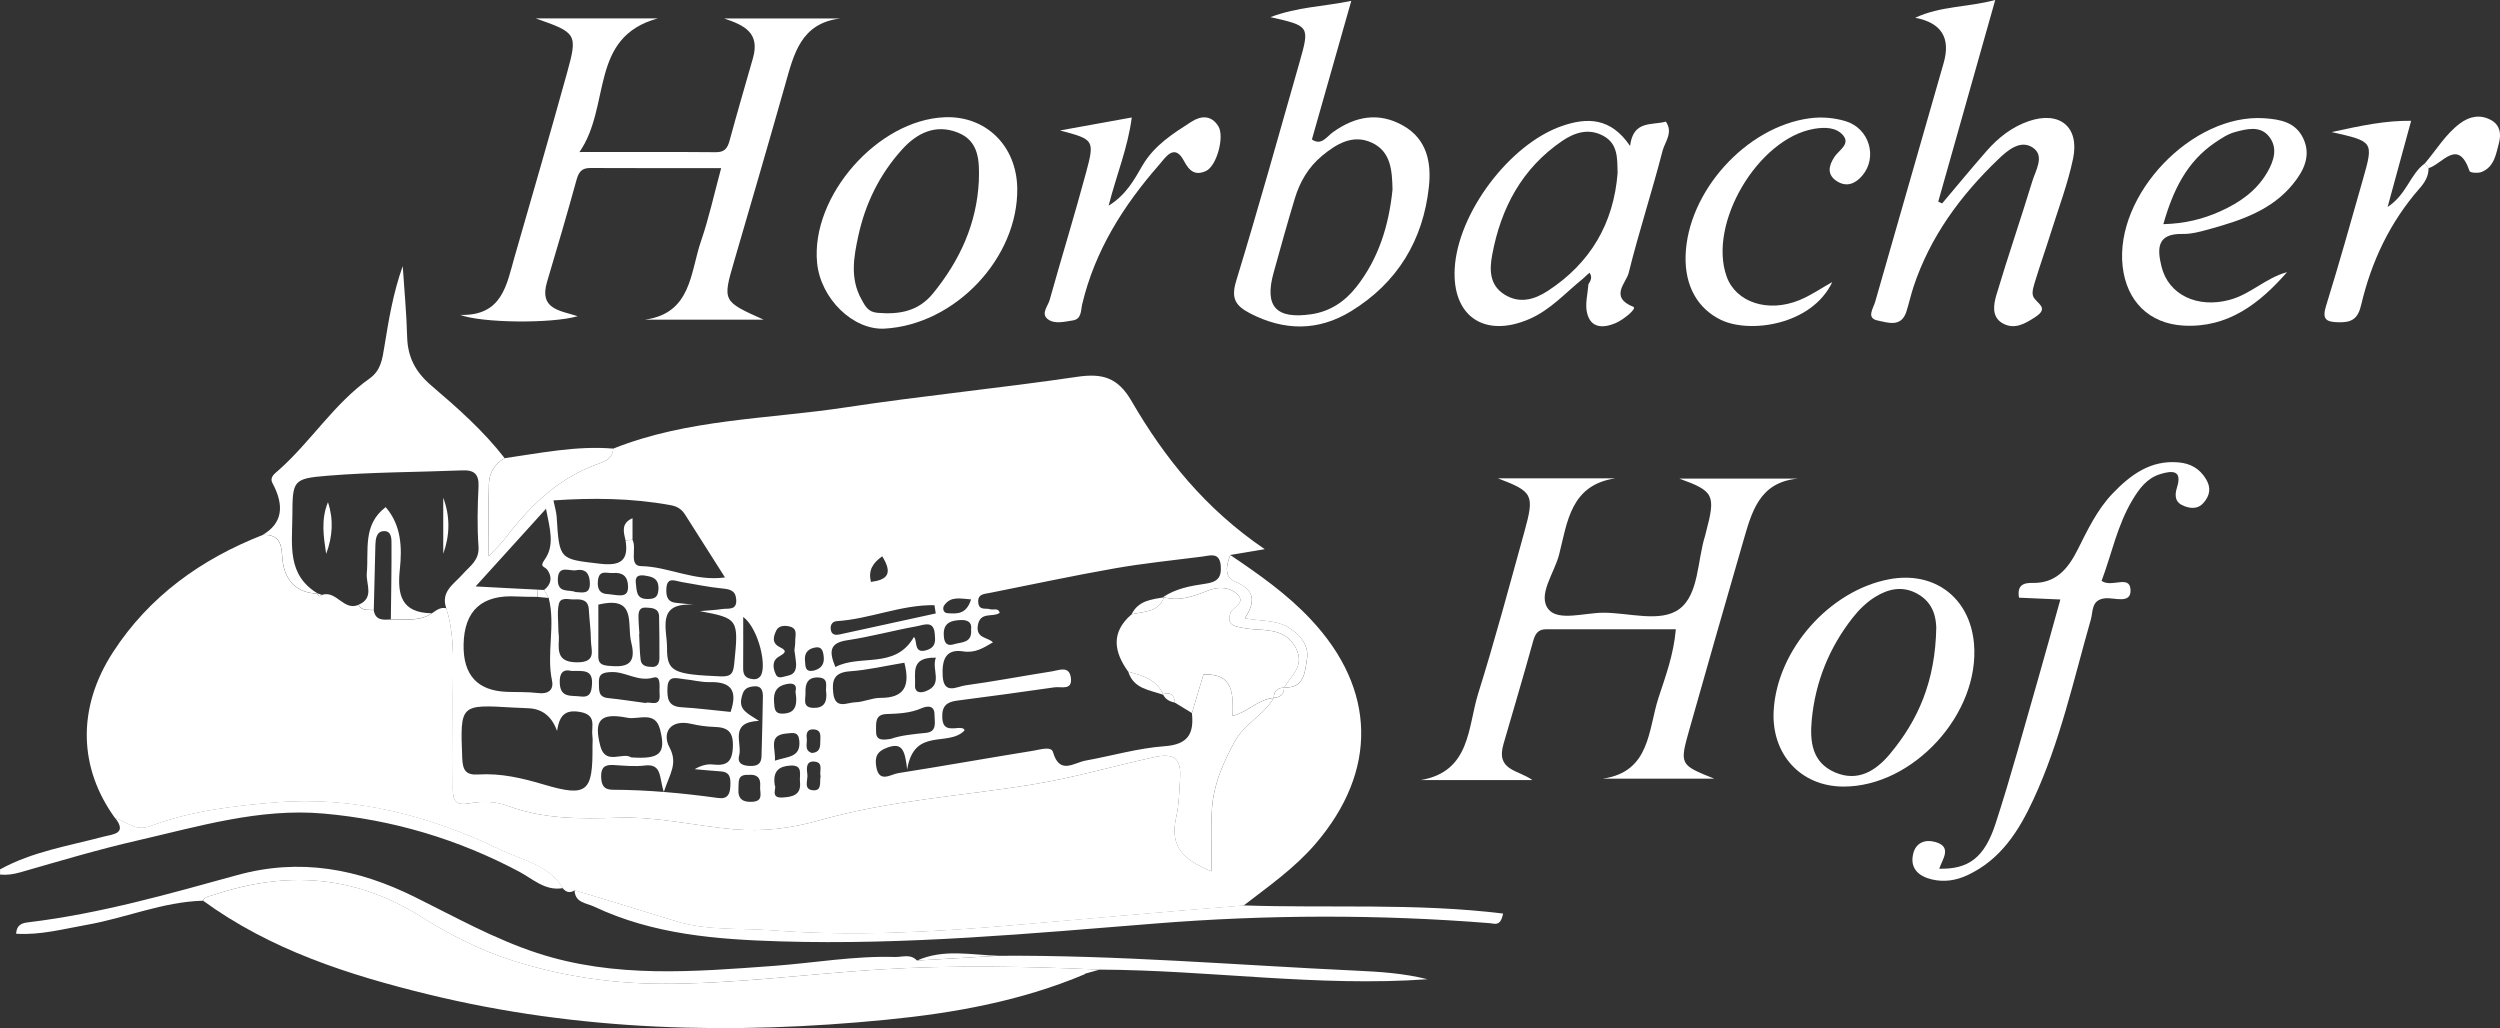 <?xml version="1.0" encoding="UTF-8"?><svg id="uuid-998bd082-06f0-4f0d-b852-a0e643ed6043" xmlns="http://www.w3.org/2000/svg" viewBox="0 0 457.14 188"><rect x="0" y="0" width="457.14" height="188" fill="#333333" stroke="none"/><defs><style>.uuid-abd9e4c9-5cbb-46a3-9b2d-272bfca343f1{fill:#fff;stroke-width:0px;}</style></defs><path class="uuid-abd9e4c9-5cbb-46a3-9b2d-272bfca343f1" d="M102.9,162.4c-3.2.56-5.46-1.67-7.89-2.97-11.27-6-23.27-9.56-35.9-10.67-11.63-1.02-22.8,2.36-33.98,4.93-7.21,1.65-14.31,3.78-21.42,5.82-1.26.36-2.44.53-3.7.41v-.95c5.94-3.27,12.59-4.3,19.03-6.01,1.56-.41,4.26-.48,2.05-3.35,2.12.56,3.6,2.5,6.48,1.41,7.3-2.75,15.12-3.68,22.82-4.31,14.49-1.19,28.28,2.44,41.2,8.68,3.88,1.87,8.8,2.71,11.33,7.01Z"/><path class="uuid-abd9e4c9-5cbb-46a3-9b2d-272bfca343f1" d="M48.06,97.79q5.21-3.04,1.77-9.44c-.59-1.1.41-1.75,1.08-2.34,5.93-5.24,10.15-12.18,16.67-16.8,2.09-1.48,2.34-3.62,2.7-5.8.8-4.92,1.6-9.83,3.36-14.75.28,4.31.7,8.62.81,12.94.1,3.72,1.52,6.42,4.41,8.89,4.78,4.08,9.53,8.27,13.42,13.29-1.8,1.02-2.81,2.66-2.88,4.62-.14,4.19-.04,8.39-.04,13.3,1.27-1.35,2.07-2.06,2.7-2.89,4.52-5.91,9.59-11.1,16.78-13.8,1.35-.51,3.17-.91,3.28-2.97,13.67-5.46,28.34-5.39,42.6-7.56,14.05-2.13,28.21-3.51,42.27-5.58,4.58-.67,7.41.1,9.91,4.42,6.04,10.4,13.51,19.74,24.37,27.1-2.75.46-4.52.76-6.3,1.06-.76,1.85-1.18,4.06.9,4.9,3.7,1.49,3.68,3.7,1.76,6.67,2.97.55,5.69.25,8.09,1.74,2.2,1.36,3.65,3.36,3.26,5.73-.36,2.18-.4,5.39-4.16,5.16,1.36-2.18,3.76-3.98,2.17-7.12-1.55-3.05-4.29-3.3-7.18-3.46-1.23-.07-2.49-.21-3.68-.54-1.22-.33-1.68-1.03-1.13-2.48.43-1.15,2.91-1.8,1.25-3.41-1.46-1.42-3.56-1.4-5.35-.69-2.67,1.06-5.28,2.05-8.2,1.19,2.29-1.53,4.97-2.04,7.58-2.41,2.15-.3,3.11-.97,2.95-3.23-.19-2.65-1.93-1.94-3.43-1.75-5.33.68-10.69,1.22-15.98,2.15-7.62,1.34-15.19,2.97-22.79,4.48-1.07.21-2.35.19-2.14,1.85.18,1.42,1.4.88,2.2,1.15.57.19,1.44-.35,1.72.65-1.28.9-3.66-.33-4.02,2.41-.29,2.28,1.8,2.02,2.78,2.98-1.76,1.04-3.25,2-5.43,1.66-3.28-.51-3.9,1.61-3.77,4.43.17,3.59,2.62,2,4.11,1.79,5.32-.73,10.6-1.74,15.9-2.57,1.28-.2,3.12-1.08,3.43,1.14.34,2.44-1.8,1.6-2.98,1.78-5.95.87-11.91,1.66-17.87,2.44-1.84.24-2.75,1-2.66,3.07.09,2.24,1.36,2.05,2.87,1.93.43-.03,1.2-.03,1.19.46-3.02,3.1-9.18-.7-10.48,7.12-.41-3.55-.91-4.96-3.57-4.02-2.02.71-2.36,1.8-2.08,3.51.5,3.08,2.65,1.39,4.02,1.18,8.27-1.3,16.52-2.78,24.78-4.11,1.17-.19,3.19-.86,3.52.27,1.22,4.21,3.79,1.94,5.95,1.55,4.82-.87,9.6-2.28,14.45-2.63,4.33-.31,5.4-2.33,5-6.05.71-2.37,1.42-4.74,2.11-7.05,5.57-.25,5.42,3.62,5.33,7.58,2.87-.79,4.76-3.08,7.5-3.3-1.8,3.2-5.32,4.58-7.26,8.21-2.12,3.99-3.74,7.73-4.02,12.07-.24,3.71-.05,7.44-.05,11.42-5.82-2.28-7.59-4.98-6.48-9.96.53-2.36.55-4.68.7-7.03.23-3.68-1.09-4.69-4.77-3.88-7.36,1.62-14.64,3.75-22.03,4.96-13.04,2.14-26.28,2.92-39.09,6.57-5.11,1.46-10.27,2.14-15.79,1.65-7.06-.63-14-2.36-21.16-2.11-6.78.24-13.59.26-20.09-2.17-2.31-.86-4.73-.86-7.03-.46-2.46.43-3.04-.39-3.02-2.64.07-7.28-.06-14.56.03-21.84.05-3.81-.08-7.57-1.24-11.23-1.04-3.05,1.43-4.39,3-6.18,1.3-1.49,3.09-2.52,2.91-5.07-.26-3.62-.18-7.28,0-10.92.11-2.32-.77-3.1-2.98-3.01-8.22.33-16.46.31-24.64.98-6.41.52-6.38.89-6.42,7.45-.04,5.22-1,10.75,4.66,14.09-3.89-.06-6.31-2.42-6.53-7.02-.12-2.56-.93-3.81-3.52-3.7ZM99.48,107.88c1.39-1.05,1.52-2.43.59-3.7-.47-.64-1.49-.44-.49-1.83,1.93-2.69.94-5.74.26-9.32-4.39,4.85-8.32,9.19-12.87,14.2,2.79.15,4.48.25,6.18.33,1.73.09,3.46.18,5.19.26-.02.44-.04.88-.06,1.32-1.26-.02-2.52,0-3.77-.07q-9.57-.57-9.74,8.8-.15,8.36,7.94,8.64c1.89.07,3.8-.02,5.68.22,1.89.24,2.9-.62,2.55-2.26-1.06-5.03.68-10.14-.61-15.13-.28-.49-.57-.97-.85-1.46ZM115.65,98.7c.85,1.56-.73,4.78,1.57,4.82,5.06.08,9.72,2.84,15.35,2.07-2.59-4.08-4.95-7.78-7.29-11.48-.62-.97-1.38-1.5-2.61-1.73-7.17-1.32-14.35-1.36-21.47-.88.24,1.21.53,2.1.59,3.02.49,7.86.5,7.7,7.9,8.56,3.61.42,5.34-.44,4.69-4.29.43-.02.85-.05,1.28-.07ZM101.85,133.64q-1.42-3.96-5.19-4.13c-.95-.04-1.9-.08-2.84-.13-9.74-.58-9.67-.58-9.3,9.21.08,2.22.63,3.18,2.95,3.03,4.13-.26,8.02.66,12.02,1.85,7.93,2.35,8.92,1.31,8.85-7.04,0-.63.07-1.28-.02-1.89-.24-1.66.88-3.77-2.18-4.34-2.95-.55-3.85.77-4.28,3.44ZM121.38,144.8c-.87-2.58-.28-5.21-3.48-4.82-1.86.23-3.79.02-5.69-.09-1.56-.1-2.32.38-2.29,2.09.03,1.52.45,2.43,2.11,2.43,6.47.02,12.9.63,19.3,1.51,1.71.23,2.16-.69,2.22-2.21.06-1.41,0-2.54-1.79-2.66-1.58-.1-3.16-.27-4.74-.4,1.12-.65,2.23-.98,3.28-.86,2.53.29,3.6-.38,3.71-3.22.11-2.79-.94-3.58-3.39-3.65-1.41-.04-2.84-.24-4.22-.56-3.93-.9-5.36,1.72-3.99,4.28,1.6,3,.07,4.81-1.02,8.16ZM126.92,110.6c-7.04-.55-4.92,4.49-4.95,7.84-.04,4.4,1.16,4.88,9.82,5.24,2.02.08,2.29-.65,2.47-2.35.82-8.1.78-8.26-6.28-9.58,1.91-.17,2.99-.21,4.04-.38,1.12-.18,2.77.33,2.6-1.78-.13-1.64-1.16-1.85-2.59-1.99-2.51-.24-4.99-.78-7.47-1.19-1.18-.2-2.59-1-2.71,1.22-.08,1.45.22,2.5,1.91,2.62,1.06.08,2.11.23,3.17.35ZM115.39,138.49c5.34.38,6.45-.72,5.29-5.16-.89-3.41-3.94-1.69-5.93-2.08-5.02-.99-6.22.42-4.97,5.19.94,3.56,4.09,1.01,5.62,2.05ZM152.76,121.97c4.5-2.41,10.93.49,14.35-5.49.71.51-.18,3.25,2.42,2.37,1.68-.57,1.5-1.76,1.39-3.02-.21-2.44-2.05-1.54-3.2-1.33-4.28.76-8.49,1.93-12.78,2.57-3.29.48-3.36,2.08-2.18,4.91ZM165.37,121.18c-3.46.57-6.69,1.34-9.96,1.57-2.88.21-3.33,1.61-3.04,4.03.37,3.02,2.54,1.67,3.99,1.64,1.55-.03,3.09-.82,4.63-.81,4.29.02,5.5-2.08,4.38-6.43ZM102.11,115.49c.02.27.12.9.08,1.52-.15,2.39,0,4.08,3.32,4.1,3.68.02,2.55-2.27,2.54-4.06-.01-1.87-.28-3.74-.38-5.61-.1-1.78-1.37-1.9-2.66-1.83-1.01.06-2.52-.55-2.83.87-.33,1.49-.07,3.1-.07,5.01ZM109.41,110.56c0,2.98.02,6.08-.01,9.18-.01,1.23.19,1.84,1.74,2,3.42.35,5.32-.18,4.28-4.3-.83-3.3,1.12-8.59-6.01-6.88ZM133.59,130.19c1.41-4.11-.1-5.56-3.83-5.46-1.55.04-3.1-.4-4.66-.54-1.3-.12-2.95-.85-3.05,1.55-.07,1.87.04,3.43,2.52,3.58,2.96.18,5.91.55,9.02.86ZM138.78,131.81c-5.54.27-3.02,4.01-3.62,6.35-.38,1.45.64,1.85,1.94,1.9,1.33.05,2.12-.33,2.15-1.79.08-3.62.21-7.25.25-10.87.01-1.18-.28-2.12-1.93-1.87-1.34.2-1.69.8-1.98,2.08-.52,2.27,1.19,2.86,3.19,4.2ZM162.92,135.1c1.72-.62,4.05-.86,6.4-1.09,2.11-.21,1.56-2.01,1.56-3.34,0-1.84-1.44-1.56-2.35-1.17-2.1.92-4.25.99-6.46,1.07-2.11.08-1.86,1.67-1.88,3.1-.03,1.67.96,1.73,2.73,1.43ZM118.05,128.54c.75-.37,2.8.96,2.56-1.67-.1-1.14.38-3.4-1.11-2.97-2.88.83-5.08-1.11-7.69-1.01-1.53.06-2.39.28-2.3,2.01.06,1.27-.18,2.56,1.69,2.75,2.18.22,4.35.56,6.86.9ZM171.11,112.18c-.08-.51-.16-1.01-.24-1.52-6.1-.1-11.83,2.54-17.87,2.92-.92.06-1.28.9-1.04,1.77.2.74.87.81,1.52.67,5.88-1.28,11.76-2.56,17.64-3.85ZM116.92,115.91s-.03,0-.05,0c.08,1.58.08,3.17.27,4.73.15,1.22,1.24,1.3,2.18,1.31,1.02,0,1.25-.8,1.26-1.63,0-2.53,0-5.06-.06-7.59-.04-1.58-1.36-1.57-2.41-1.63-1.34-.07-1.39.99-1.36,1.96.02.95.11,1.89.17,2.84ZM135.9,112.8c0,3.59.02,6.41-.01,9.23-.01,1.04.15,1.84,1.36,2.09.67.14,1.23.14,1.72-.39,1.4-1.51-.18-8.73-3.07-10.93ZM145.27,118.87c.06-.59.15-1.06.14-1.53-.04-1.01.53-2.33-.9-2.75-.87-.26-2.11-.25-2.55.68-.5,1.04-.97,2.31.72,3.11,1.44.69.73,1.11-.3,1.72-1.29.76-1.02,2.2-.48,3.29.42.85,1.41.3,2.13.17,1.4-.25,1.63-1.29,1.52-2.48-.07-.78-.2-1.55-.29-2.21ZM105.28,108.26c1.27.09,2.62.42,2.58-1.59-.03-1.69-.69-2.73-2.5-2.4-1.25.23-3.35-1.09-3.36,1.75-.01,2.54,2.06,1.71,3.28,2.25ZM104.54,122.69c-1.69-.43-2.28.49-2.18,2.3.14,2.66,2.13,2.15,3.77,2.36,1.81.24,2.03-.82,2.12-2.25.19-2.82-1.78-2.36-3.71-2.42ZM141.68,143.64c.39.42-.93,2.33,1.4,2.19,1.86-.11,3.47-.46,3.2-2.89-.14-1.24.65-3.09-1.74-2.95-1.94.11-3.32.87-2.86,3.64ZM177.57,115.09c.19-1.33-.65-1.77-1.94-1.71-1.69.08-3.11.47-3.06,2.62.03,1.25.33,2.28,1.87,1.8,1.33-.42,3.36-.15,3.13-2.7ZM171.12,120.26c-4.69-.11-3.67,2.82-3.8,4.99-.09,1.46,1.02,1.49,1.91,1.16,3.37-1.23,1.03-3.95,1.9-6.15ZM151.07,126.56c-.19-.95.63-2.61-1.47-2.68-1.94-.06-2.38,1.17-2.31,2.79.05,1.15-.66,2.72,1.46,2.77,1.88.05,2.51-1.01,2.33-2.88ZM141.7,139.09c2.34-.79,4.74-.54,4.46-3.63-.16-1.75-1.16-1.43-2.29-1.34-3.48.28-2.01,2.67-2.17,4.98ZM118.32,105.32c-1.66-.36-2.22.1-2.05,1.35.18,1.34.01,2.87,2.12,2.86,1.29,0,1.93-.28,2.01-1.76.11-1.97-1.12-2.28-2.08-2.45ZM111.53,108.68c2.06.26,3.38.56,3.31-1.52-.06-1.84-1.05-2.53-2.75-2.38-1.08.1-2.57-.72-2.76,1.45-.22,2.46,1.39,2.38,2.2,2.44ZM145.46,126.45c-.01-.07.63-1.77-1.54-1.38-1.85.33-2.54,1.43-2.38,3.29.1,1.14.02,2.2,1.65,2.13,2-.09,2.74-1.14,2.27-4.03ZM136.88,141.69c-2.15-.12-1.76,1.33-1.85,2.56-.14,1.94.9,2.47,2.58,2.36,2.09-.14,1.29-1.69,1.39-2.81.16-1.68-.71-2.25-2.13-2.11ZM177.56,109.6c-2-.14-3.69-.62-4.89,1.07-.41.58-.14,1.4.54,1.45,1.65.11,3.48.33,4.35-2.51ZM148.69,122.65c1.44-.34,2.13-1.16,1.92-2.72-.15-1.09-.43-1.81-1.75-1.49-1.32.32-1.79,1.14-1.66,2.43.1.94-.03,2.03,1.49,1.78ZM150.05,141.94c-.27-.93.58-2.47-1.03-2.67-1.68-.21-1.53,1.24-1.39,2.29.15,1.07-.84,2.87,1.15,2.95,1.57.06,1.05-1.57,1.27-2.57ZM161.32,101.72c-1.77,1.27-2.57,2.57-2.07,4.69,2.89-.38,4.11-1.41,2.07-4.69ZM148.46,137.69c1.31-.09,1.54-.91,1.53-1.94-.01-1.05.36-2.35-1.34-2.38-1.04-.02-1.25.76-1.13,1.61.13.97-.52,2.25.95,2.71Z"/><path class="uuid-abd9e4c9-5cbb-46a3-9b2d-272bfca343f1" d="M81.6,111.18c1.16,3.66,1.29,7.42,1.24,11.23-.09,7.28.04,14.56-.03,21.84-.02,2.25.56,3.07,3.02,2.64,2.3-.4,4.72-.41,7.03.46,6.51,2.44,13.31,2.41,20.09,2.17,7.16-.25,14.1,1.48,21.16,2.11,5.51.49,10.68-.19,15.79-1.65,12.81-3.65,26.05-4.43,39.09-6.57,7.39-1.21,14.67-3.34,22.03-4.96,3.68-.81,5,.2,4.77,3.88-.15,2.36-.17,4.67-.7,7.03-1.11,4.97.66,7.67,6.48,9.96,0-3.98-.19-7.71.05-11.42.28-4.34,1.9-8.08,4.02-12.07,1.94-3.64,5.46-5.01,7.26-8.21l.03-.03c1.19-.06,1.88-.61,1.87-1.87l.03-.02c3.75.23,3.8-2.98,4.16-5.16.39-2.37-1.06-4.36-3.26-5.73-2.4-1.49-5.12-1.19-8.09-1.74,1.92-2.97,1.94-5.18-1.76-6.67-2.08-.84-1.66-3.06-.9-4.9,5.22,3.52,10.35,7.11,14.7,11.75,11.99,12.76,12.32,27.72.84,41.08-3.81,4.43-8.56,7.74-13.13,11.26-14.07,1.09-28.12,2.41-42.17,3.61-14.57,1.24-29.3,2.07-43.92.94-5.9-.46-11.97.11-17.76-1.7-6.15-1.92-12.32-3.77-18.47-5.64-.84.55-1.55.37-2.17-.37-2.53-4.29-7.45-5.13-11.33-7.01-12.92-6.24-26.71-9.87-41.2-8.68-7.7.63-15.52,1.56-22.82,4.31-2.88,1.08-4.36-.85-6.48-1.41-6.65-9.13-7.09-20.11-.38-30.43,6.6-10.16,16.1-16.99,27.36-21.39,2.59-.11,3.4,1.15,3.52,3.7.22,4.6,2.65,6.97,6.53,7.02l-.11-.04c.18.41.38.76.85.29,2.66-.94,3.99,3,6.71,1.81.63,1.19,1.78.88,2.79.96.29,1.93,1.72,1.79,3.11,1.72,2.53-.11,5.17.46,7.49-1.11.8-.53,1.55-1.19,2.63-.96Z"/><path class="uuid-abd9e4c9-5cbb-46a3-9b2d-272bfca343f1" d="M198.4,178.12c-11.6,4.91-23.89,7.12-36.28,8.34-28.14,2.78-56.18,2.11-83.8-4.63-14.58-3.56-28.84-8.13-41.2-17.14.42-.81,1.23-.81,1.98-1.06,13.28-4.45,25.78-3.65,37.97,4.03,5.06,3.19,10.77,6.08,16.35,7.88,8.72,2.82,18.02,4.29,27.38,4.34,13.42.07,26.69-1.78,40.04-2.61,13.38-.83,26.85-.57,40.28.02-.91.25-1.83.51-2.74.76l.04.06Z"/><path class="uuid-abd9e4c9-5cbb-46a3-9b2d-272bfca343f1" d="M280.24,142.64h-20.45c9.13-1.55,8.58-9.66,10.51-15.84,3.07-9.79,5.71-19.71,8.45-29.59,1.88-6.77,1.55-7.31-4.86-9.75h21.52c-8.21,1.2-8.8,7.95-10.31,13.92-.86,3.42-4.06,7.48-1.92,10.07,1.79,2.16,6.56.6,10,.59,4.72-.01,10.48,1.86,13.9-.68,3.6-2.68,3.26-8.88,4.74-13.51.05-.15.06-.31.11-.46,1.84-6.92,1.5-7.57-4.87-9.88h21.8c-7.26.6-8.58,6.27-10.14,11.61-3.31,11.37-6.54,22.76-9.77,34.14-1.86,6.57-1.84,6.58,4.5,9.12h-20.35c8.71-1.26,8.25-8.94,10.19-14.86,1.27-3.88,2.73-7.74,3.15-12.46-8.01,0-15.86,0-23.71,0-1.6,0-2.05.96-2.43,2.33-1.73,6.24-3.57,12.45-5.38,18.67-1.42,4.89,2.7,4.68,5.3,6.59Z"/><path class="uuid-abd9e4c9-5cbb-46a3-9b2d-272bfca343f1" d="M105.6,57.83c-4.79,1.37-17.5,1.24-21.46-.25,7.75.23,8.49-5.54,9.96-10.64,3.23-11.22,6.49-22.42,9.6-33.67,1.96-7.08,1.75-7.29-5.75-9.91h22.35c-12.67,3.46-8.5,15.98-14.34,24.44,9.31,0,17.14-.04,24.97.03,1.63.01,2.11-.78,2.49-2.16,1.36-5.02,2.83-10.02,4.26-15.03,1.33-4.67-1.6-6.03-5.29-7.27h21.33c-7.29.84-8.56,6.53-10.13,12.06-3.05,10.77-6.19,21.53-9.33,32.28-2.15,7.37-2.18,7.36,5.37,10.74h-21.69c8.52-1.17,8.27-8.63,10.24-14.35,1.43-4.14,2.36-8.45,3.69-13.36-8.32,0-16.15.02-23.97-.02-1.58,0-2.09.78-2.49,2.21-1.72,6.24-3.54,12.45-5.39,18.65-1.48,4.97,2.39,5.2,5.59,6.23Z"/><path class="uuid-abd9e4c9-5cbb-46a3-9b2d-272bfca343f1" d="M350.2,3.25c4.74-2.19,9.34-1.86,14.64-3.25-3.59,12.7-7,24.78-10.42,36.87.24.11.47.22.71.33,2.71-3.21,5.38-6.45,8.15-9.61,2.11-2.41,4.61-4.38,7.67-5.43,5.63-1.94,9.33,1.01,8.13,6.82-.96,4.61-2.66,9.07-4.07,13.58-.89,2.86-1.9,5.68-2.77,8.54-.31,1.03-.82,2.37-.43,3.16.64,1.28,2.97,1.99.39,3.69-1.95,1.28-3.93,2.43-6.12,1.1-1.96-1.2-1.52-3.45-1.01-5.18,2.08-6.95,4.44-13.82,6.56-20.76.61-1.99,2.29-4.59.12-6.09-2.28-1.58-4.67.49-6.29,2.04-6.92,6.62-12.52,14.19-15.57,23.41-.49,1.5-.83,3.05-1.31,4.55-.95,2.94-3.5,1.93-5.22,1.59-2.16-.42-.82-2.22-.47-3.43,4.16-14.56,8.35-29.12,12.52-43.67q1.98-6.9-5.23-8.27Z"/><path class="uuid-abd9e4c9-5cbb-46a3-9b2d-272bfca343f1" d="M232.31,3.13c5.03-1.89,9.66-1.91,14.78-2.97-2.49,8.78-4.83,17.01-7.2,25.34,1.72,1.21,2.71-.52,3.87-1.35,4.08-2.9,8.36-3.72,12.85-1.16,4.31,2.46,5.14,6.72,4.68,11.1-1.04,9.84-5.78,17.64-14.26,22.83-5.97,3.65-12.19,3.63-18.48.36-2.69-1.4-3.46-2.77-2.51-5.9,4.05-13.27,7.78-26.63,11.58-39.97,1.89-6.64,1.85-6.66-5.32-8.28ZM254.63,34.68c-.07-3.47-.28-6.99-3.81-8.6-3.43-1.57-6.4.2-9.05,2.39-2.51,2.07-4.09,4.78-5.01,7.84-1.37,4.51-2.62,9.04-3.88,13.58-1.7,6.12.43,8.5,6.84,7.58,3.43-.49,6.15-2.28,8.28-4.98,4.13-5.24,5.97-11.34,6.63-17.81Z"/><path class="uuid-abd9e4c9-5cbb-46a3-9b2d-272bfca343f1" d="M201.09,177.3c-13.43-.59-26.89-.85-40.28-.02-13.34.83-26.62,2.67-40.04,2.61-9.36-.05-18.66-1.52-27.38-4.34-5.58-1.81-11.28-4.69-16.35-7.88-12.18-7.68-24.69-8.48-37.97-4.03-.74.25-1.56.26-1.98,1.06-7.33.2-14.1,3.16-21.22,4.41-4.26.75-8.46,1.91-12.92,1.63.11-1.84,1.33-1.98,2.37-2.11,12.96-1.57,25.49-5.15,38-8.6,11.57-3.2,22.14-1.16,32.53,3.99,7.35,3.64,14.53,7.67,22.36,10.24,14.2,4.66,28.74,3.42,43.26,2.36,7.39-.54,14.72-1.86,22.16-1.63,1.36.04,2.86-.63,4.04.65l14.89-.87c21.86-.15,43.63,1.71,65.44,2.72,4.35.2,8.7.48,13.02,1.57-20.03,1.43-39.95-1.68-59.94-1.76Z"/><path class="uuid-abd9e4c9-5cbb-46a3-9b2d-272bfca343f1" d="M376.73,109.62c-2.91-.13-5.25-.23-7.54-.33-.38-2.18.7-2.74,2.41-2.7,4.3.12,6.53-2.56,8.27-6,1.85-3.67,3.61-7.43,6.5-10.42,3.25-3.37,6.89-6.08,12-5.62,2.22.2,3.86,1.15,5.02,3.07.98,1.62.68,3.02-.47,4.34-.98,1.12-2.26,1.06-3.5.59-1.65-.62-1.85-1.81-1.34-3.43,1.01-3.23-.93-3.08-3.06-2.43-2.44.74-3.85,2.67-5.08,4.72-2.79,4.64-3.81,9.92-5.65,14.8,1.82,1.34,5.13-1.19,5.29,1.62.15,2.7-2.95,1.41-4.62,1.57-2.6.25-2.21,2.4-2.63,3.86-3.17,11.08-5.62,22.39-10.5,32.91-2.67,5.77-5.97,11.02-12.09,13.87-2.13.99-4.27,1.28-6.43.78-2.35-.54-4.14-1.94-3.47-4.71.49-2.04,2.19-2.68,4.07-2.14,3.11.9,1.27,3.13.69,4.88,5.33.12,8.26-1.98,10.3-8.24,2.83-8.69,5.2-17.53,7.74-26.31,1.35-4.69,2.63-9.4,4.11-14.68Z"/><path class="uuid-abd9e4c9-5cbb-46a3-9b2d-272bfca343f1" d="M289.4,51c-3.18,2.57-5.91,5.69-9.8,7.36-8.13,3.49-14.07-.49-13.6-9.23.54-10.13,9.98-22.72,19.55-26.07,4.69-1.64,9-1.57,12.52,3.63.57-4.76,3.98-3.73,6.54-4.45,1.4,2-.19,3.73-.61,5.37-1.92,7.47-4.34,14.82-6.19,22.31-.44,1.78-3.59,4.43.85,6.18.76.3-1.81,2.37-3.23,2.98-2.21.94-4.6,1.02-5.25-1.96-.35-1.62.15-3.42.27-5.14.44-.67.76-1.35.19-2.11-.41.38-.83.75-1.24,1.13ZM295.79,31.62c-.07-2.59.1-5.28-2.56-6.75-2.67-1.48-5.27-.67-7.59.91-7.35,5.01-11.19,12.27-12.78,20.8-.49,2.63-.57,5.48,2.2,7.25,2.81,1.79,5.58.93,8-.66,7.75-5.07,12.01-12.3,12.73-21.55Z"/><path class="uuid-abd9e4c9-5cbb-46a3-9b2d-272bfca343f1" d="M186.01,34.37c.22,12.74-11.31,24.99-24.24,25.72-5.76.33-11.73-5.48-12.36-12.03-1.17-12.16,11.05-26.12,23.32-26.62,7.5-.31,13.14,5.18,13.28,12.94ZM178.99,33.05c.1-3.57.1-7.26-3.88-8.82-4-1.57-7.4.05-10.15,3.09-4.1,4.53-6.73,9.88-8.01,15.81-.83,3.83-1.55,7.75.54,11.54.7,1.28,1.2,2.38,2.96,2.53,3.96.34,7.47-.25,10.15-3.54,4.91-6.02,8.01-12.75,8.39-20.61Z"/><path class="uuid-abd9e4c9-5cbb-46a3-9b2d-272bfca343f1" d="M337.03,143.83c-7.79-.04-13.18-5.95-12.7-13.95.65-11.06,10.15-21.86,21.07-23.95,8.27-1.58,14.79,3.32,15.55,11.7,1.16,12.82-11.1,26.26-23.91,26.2ZM354.06,114.73c-.07-1.52-.34-4.45-3.5-6.18-2.73-1.49-5.3-.85-7.64.58-1.58.97-3,2.36-4.15,3.83-4.29,5.47-6.82,11.72-7.48,18.66-.37,3.95.02,7.8,4.26,9.62,4.17,1.78,7.44-.28,10-3.33,5.22-6.23,8.34-13.37,8.51-23.17Z"/><path class="uuid-abd9e4c9-5cbb-46a3-9b2d-272bfca343f1" d="M418.19,49.78c-5.01,5.71-10.77,10.2-18.89,9.76-6.35-.35-10.43-4.49-11.16-10.79-1.5-13.12,12.71-28,25.87-27.13,2.94.2,5.74.7,7.15,3.68,1.5,3.17.07,5.95-1.84,8.31-3.87,4.79-9.46,6.67-15.14,8.24-1.67.46-3.41.97-5.11.93-4.71-.1-4.62,2.72-3.83,5.95,1.27,5.21,6.61,7.7,12.5,6.09,3.83-1.04,6.59-4.02,10.44-5.05ZM395.58,40.99c3.9-.1,7.23-.92,10.39-2.34,3.49-1.57,6.59-3.67,8.59-7.1,1.27-2.18,2-4.52.33-6.61-1.61-2.01-4.07-1.37-6.18-.8-1.33.35-2.57,1.18-3.73,1.97-5.08,3.47-7.62,8.61-9.4,14.88Z"/><path class="uuid-abd9e4c9-5cbb-46a3-9b2d-272bfca343f1" d="M335.05,51.56c-3.74,7.91-15.11,9.47-20.35,6.94-4.25-2.05-6.63-6.17-6.48-11.7.33-11.74,11.07-23.63,22.69-25.17,2.24-.3,4.47-.1,6.58.53,4.34,1.32,5.88,6.6,3.04,9.95-1.29,1.52-2.88,2.13-4.6,1.05-1.9-1.18-1.58-2.84-.47-4.5.81-1.22,2.94-2.3,1.54-3.94-1.23-1.44-3.3-1.51-5.3-1.16-10.25,1.77-19.48,17.39-15.95,27.07,1.71,4.67,7.56,6.61,13.31,4.24,2.1-.87,4-2.19,5.99-3.3Z"/><path class="uuid-abd9e4c9-5cbb-46a3-9b2d-272bfca343f1" d="M105.07,162.77c6.16,1.88,12.33,3.73,18.47,5.64,5.8,1.81,11.87,1.24,17.76,1.7,14.62,1.14,29.35.3,43.92-.94,14.05-1.2,28.1-2.52,42.17-3.61,15.77.53,31.62-.46,47.46,1.49-.47,2.43-1.54,1.83-2.41,1.76-20.38-1.63-40.8-1.57-61.14.06-22.82,1.82-45.59,3.96-68.52,3.27-11.7-.35-23.3-1.24-34.12-6.35-1.48-.7-3.52-.69-3.6-3.03Z"/><path class="uuid-abd9e4c9-5cbb-46a3-9b2d-272bfca343f1" d="M193.8,23.86c4.2-.76,8.41-1.52,13.15-2.38-.73,5.62-2.79,10.45-4.23,16.13,3.25-2.01,4.7-4.8,6.17-7.32,2.18-3.74,5.59-5.86,9-8.05,1.7-1.09,3.63-1.24,4.91.88,1.13,1.88-.31,7.25-2.29,8.15-1.91.86-2.99.11-4.03-1.87-1.75-3.31-3.4-.55-4.53.74-6.53,7.45-11.73,15.68-14.06,25.47-.28,1.18-.08,2.75-1.76,2.99-1.53.22-3.33.74-4.59-.28-1.22-.99.09-2.36.4-3.48,2.16-7.75,4.54-15.43,6.63-23.2,1.64-6.09,1.5-6.13-4.76-7.79Z"/><path class="uuid-abd9e4c9-5cbb-46a3-9b2d-272bfca343f1" d="M444.07,30.75c.05,1.49-.78,2.73-1.63,3.69-5.42,6.19-8.83,13.39-10.68,21.3-.61,2.62-1.77,3.25-4.18,3.19-2.38-.05-2.99-.64-2.22-3.09,2.38-7.65,4.53-15.38,6.73-23.09,1.95-6.87,1.93-6.88-5.75-8.6,5.53-1.2,9.84-2.12,14.55-2.06-1.43,5.24-2.76,10.12-4.3,15.75,3.52-2.3,4.11-6.01,6.78-7.93.24.28.47.55.71.83Z"/><path class="uuid-abd9e4c9-5cbb-46a3-9b2d-272bfca343f1" d="M112.13,82.04c-.12,2.06-1.93,2.46-3.28,2.97-7.19,2.7-12.26,7.89-16.78,13.8-.64.83-1.43,1.54-2.7,2.89,0-4.91-.1-9.11.04-13.3.07-1.96,1.08-3.6,2.88-4.62,6.58-.94,13.13-2.31,19.85-1.75Z"/><path class="uuid-abd9e4c9-5cbb-46a3-9b2d-272bfca343f1" d="M443.36,29.92c2.14-2.48,3.81-5.39,6.49-7.37,1.72-1.27,3.67-1.69,5.66-.59,1.64.9,1.87,2.54,1.46,4.09-.55,2.06-.83,4.45-3.2,5.4-.64.26-2.09.14-2.19-.15-2.11-6.18-4.96-1.3-7.5-.55-.24-.28-.47-.55-.71-.83Z"/><path class="uuid-abd9e4c9-5cbb-46a3-9b2d-272bfca343f1" d="M182.57,174.77l-14.89.87c4.85-2.18,9.9-1.02,14.89-.87Z"/><path class="uuid-abd9e4c9-5cbb-46a3-9b2d-272bfca343f1" d="M198.4,178.12l-.04-.06.04.06Z"/><path class="uuid-abd9e4c9-5cbb-46a3-9b2d-272bfca343f1" d="M217.96,130.39c-1.04-.64-2.09-1.27-3.13-1.91-.11-1.4-.78-2-2.19-1.54l.09.12c-1.22-2.82-3.81-3.55-6.43-4.24-2.64-3.66-3.19-7.2.61-10.48,2.23-.55,4.88-.3,5.92-3.11l-.13-.05c2.92.87,5.52-.13,8.2-1.19,1.79-.71,3.89-.73,5.35.69,1.66,1.61-.82,2.27-1.25,3.41-.54,1.45-.08,2.15,1.13,2.48,1.19.32,2.44.47,3.68.54,2.89.16,5.63.41,7.18,3.46,1.59,3.14-.81,4.95-2.17,7.12l-.03.02c-1.15.09-1.88.62-1.87,1.87l-.03.03c-2.74.22-4.63,2.51-7.5,3.3.09-3.96.24-7.83-5.33-7.58-.69,2.31-1.4,4.68-2.11,7.05Z"/><path class="uuid-abd9e4c9-5cbb-46a3-9b2d-272bfca343f1" d="M114.38,98.78c-.35-1.52-.85-3.08,1.28-4.03v3.96c-.43.02-.85.05-1.28.07Z"/><path class="uuid-abd9e4c9-5cbb-46a3-9b2d-272bfca343f1" d="M98.35,107.83c.38.02.76.03,1.14.05.28.49.57.97.85,1.46-.68-.06-1.36-.13-2.05-.19.02-.44.04-.88.06-1.32Z"/><path class="uuid-abd9e4c9-5cbb-46a3-9b2d-272bfca343f1" d="M65.57,110.58c2.95-1.25,1.32-3.81,1.5-5.75.39-4.24-.81-8.86,3.45-12.1,2.9,3.35,3.01,7.44,2.59,11.4-.5,4.71.32,7.94,5.85,8.01-2.32,1.57-4.96,1-7.49,1.11.05-4.55.14-9.1.12-13.65,0-1.02.07-2.57-1.46-2.48-1.32.08-1.46,1.47-1.49,2.6-.11,3.94-.19,7.88-.29,11.81-1.01-.08-2.16.23-2.79-.96Z"/><path class="uuid-abd9e4c9-5cbb-46a3-9b2d-272bfca343f1" d="M232.93,127.58c0-1.25.72-1.78,1.87-1.87.01,1.26-.69,1.81-1.87,1.87Z"/><path class="uuid-abd9e4c9-5cbb-46a3-9b2d-272bfca343f1" d="M58,108.48c.28.1.57.19.85.29-.47.47-.67.13-.85-.29Z"/><path class="uuid-abd9e4c9-5cbb-46a3-9b2d-272bfca343f1" d="M206.31,122.82c2.62.69,5.21,1.42,6.43,4.24-2.48-.9-5.45-1.06-6.43-4.24Z"/><path class="uuid-abd9e4c9-5cbb-46a3-9b2d-272bfca343f1" d="M212.84,109.22c-1.04,2.82-3.69,2.56-5.92,3.11,1.21-2.49,3.61-2.73,5.92-3.11Z"/><path class="uuid-abd9e4c9-5cbb-46a3-9b2d-272bfca343f1" d="M212.65,126.94c1.41-.46,2.08.14,2.19,1.54-.95-.2-1.77-.59-2.19-1.54Z"/><path class="uuid-abd9e4c9-5cbb-46a3-9b2d-272bfca343f1" d="M59.97,91.83c1.05,3.14.86,6.29-.33,9.45-.47-3.13-.98-6.26.33-9.45Z"/><path class="uuid-abd9e4c9-5cbb-46a3-9b2d-272bfca343f1" d="M81.05,101.26v-10.24c1.28,3.4,1.23,6.82,0,10.24Z"/></svg>